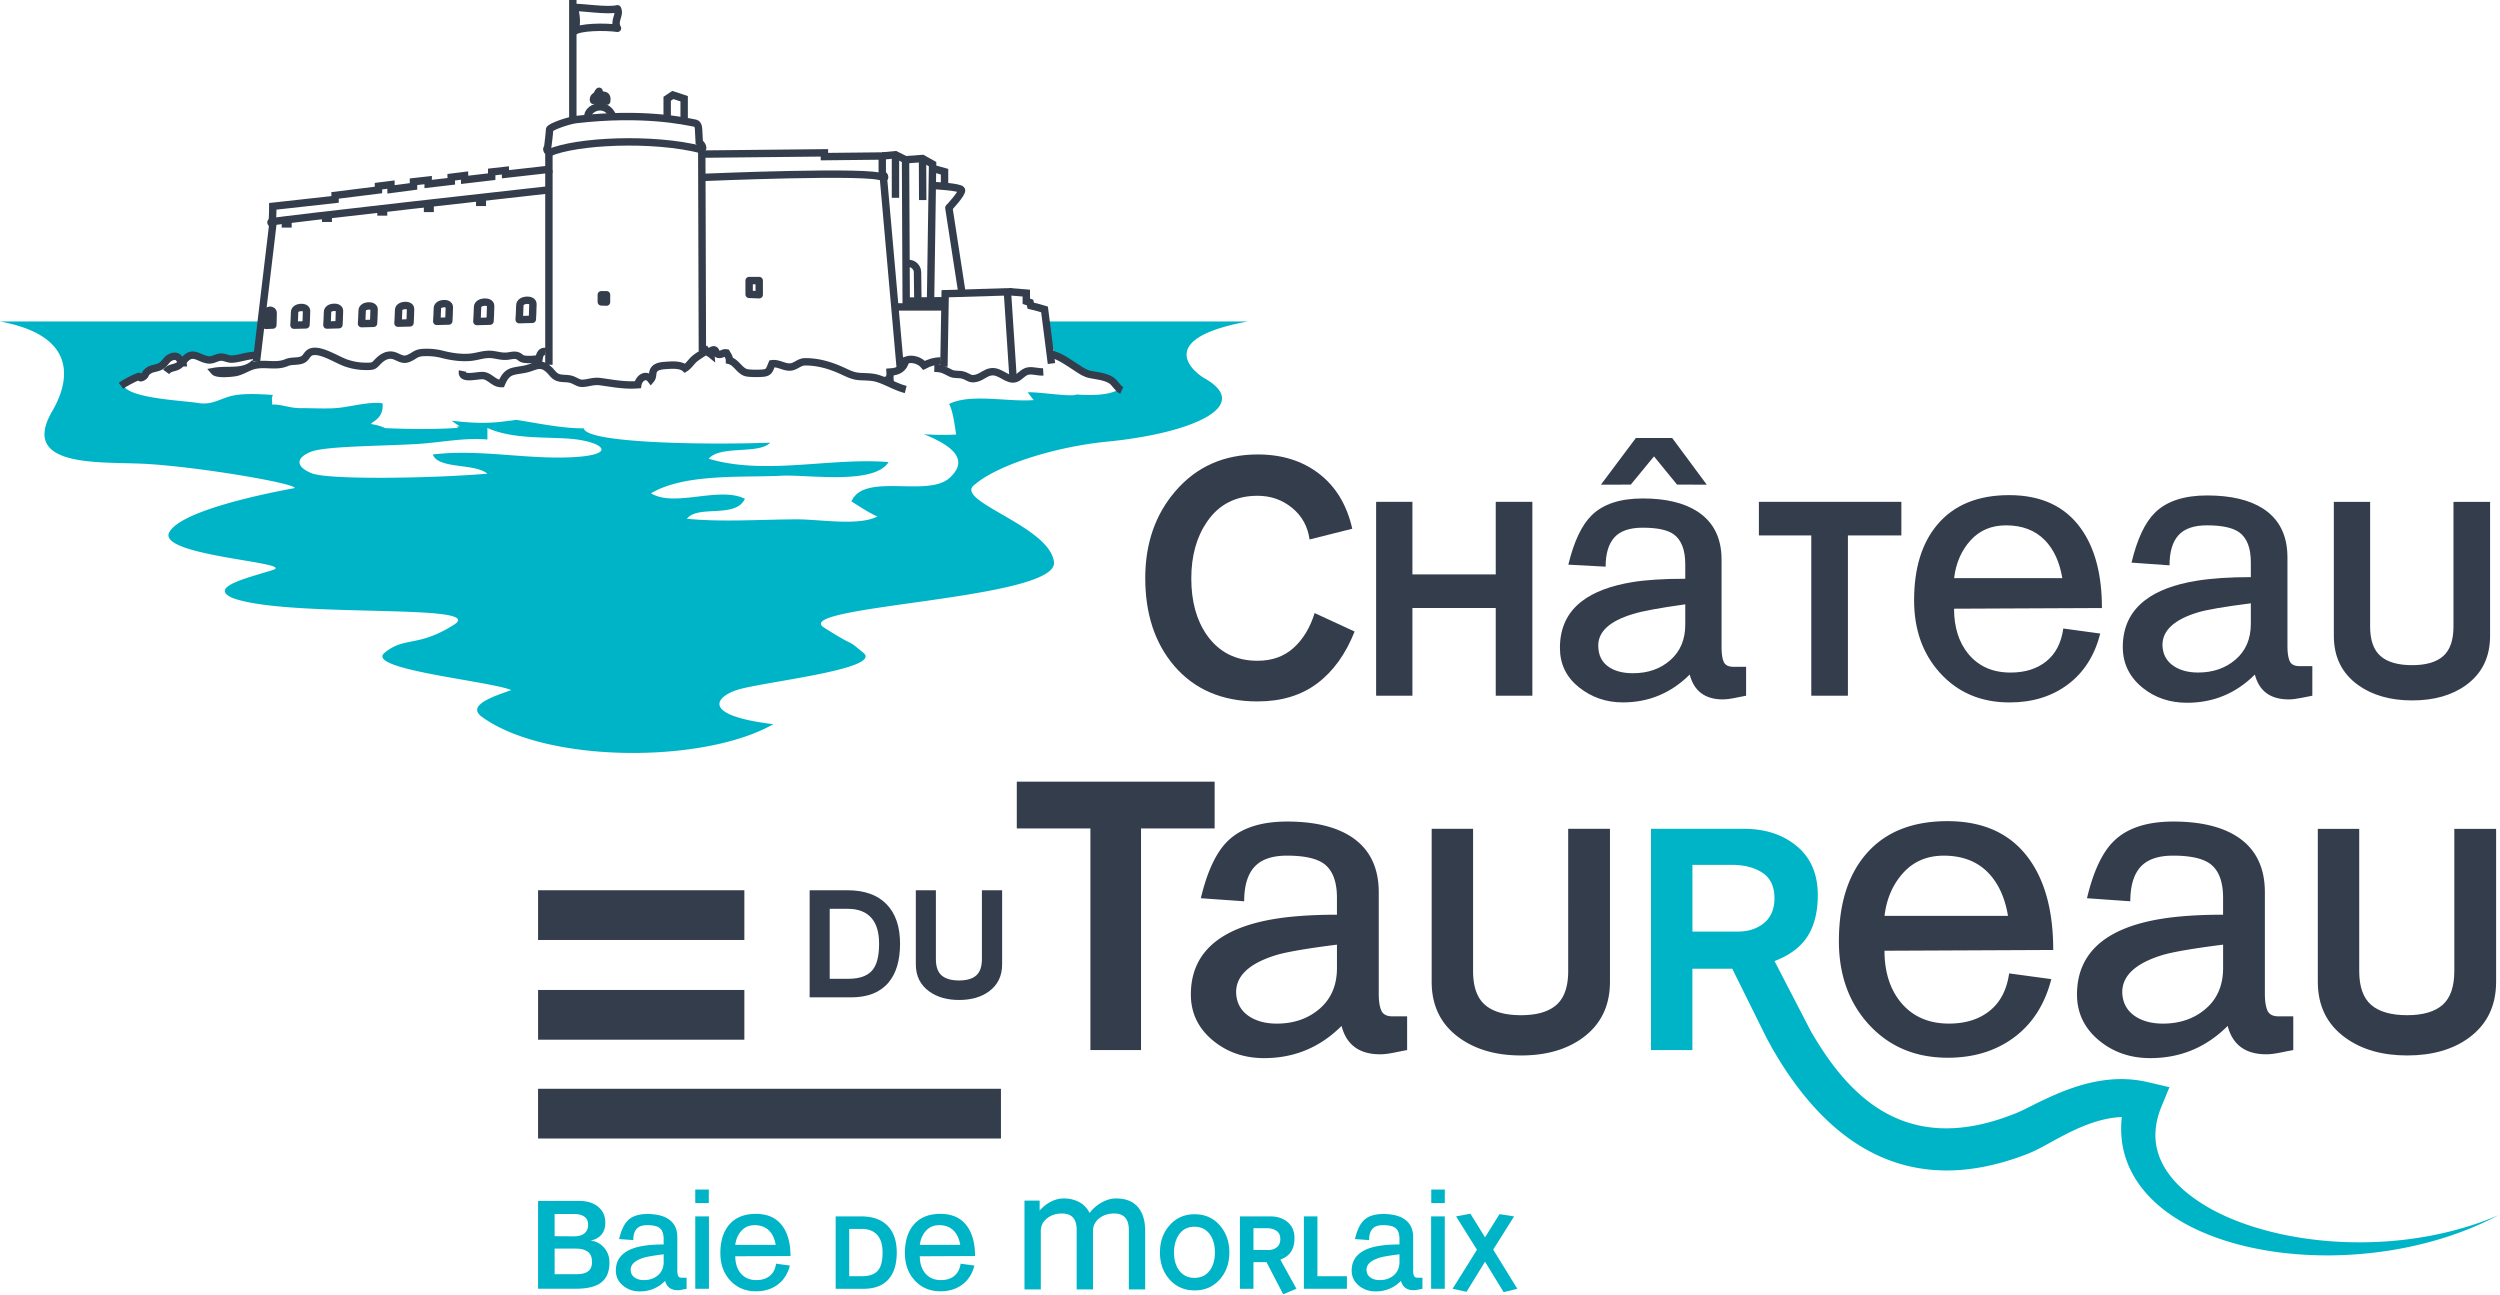 <?xml version="1.0" encoding="UTF-8"?> <svg xmlns="http://www.w3.org/2000/svg" width="249" height="129"><g fill="none" fill-rule="evenodd"><g transform="translate(53.16 43.103)" fill="#343D4C" fill-rule="nonzero"><g transform="translate(60.345)"><path d="M11.743 6.277c-2.165 0-3.84.858-5.022 2.576-1.047 1.52-1.573 3.404-1.573 5.657 0 2.276.513 4.15 1.539 5.624 1.205 1.718 2.89 2.576 5.056 2.576 1.448 0 2.648-.428 3.596-1.288.948-.859 1.645-2.013 2.092-3.464l3.983 1.84c-.894 2.254-2.138 3.98-3.733 5.172-1.595 1.194-3.575 1.79-5.94 1.79-3.502 0-6.271-1.182-8.3-3.547-1.918-2.255-2.88-5.166-2.88-8.736 0-3.437.994-6.315 2.982-8.635 2.096-2.454 4.84-3.681 8.231-3.681 2.41 0 4.447.642 6.108 1.925 1.663 1.283 2.763 3.107 3.298 5.473l-4.253 1.07c-.177-1.293-.757-2.343-1.737-3.146-.98-.805-2.13-1.206-3.447-1.206z"></path><path d="M27.172 6.879L27.172 14.108 35.471 14.108 35.471 6.879 39.119 6.879 39.119 26.19 35.471 26.19 35.471 17.454 27.172 17.454 27.172 26.19 23.557 26.19 23.557 6.879z"></path><path d="M53.21 10.125c-.6-.445-1.64-.67-3.112-.67-1.293 0-2.232.325-2.812.972-.58.646-.87 1.618-.87 2.91l-3.715-.2c.56-2.31 1.336-3.952 2.338-4.929 1.136-1.109 2.829-1.665 5.076-1.665 2.293 0 4.108.434 5.444 1.299 1.603 1.043 2.404 2.64 2.404 4.793v8.77c0 .625.074 1.098.218 1.421.147.325.474.487.987.487h1.239v2.877l-1.32.26c-.39.073-.72.109-.986.109-1.783 0-2.885-.826-3.31-2.476-.917.914-1.932 1.605-3.047 2.074-1.116.468-2.323.7-3.619.7-1.65 0-3.108-.504-4.37-1.508-1.26-1.007-1.891-2.316-1.891-3.927 0-1.991.737-3.546 2.21-4.663 1.182-.897 2.844-1.525 4.986-1.881 1.36-.224 3.125-.336 5.288-.336v-1.439c0-1.426-.38-2.42-1.138-2.978zm-4.1 7.937c-2.287.695-3.429 1.737-3.429 3.128 0 .965.358 1.682 1.075 2.153.605.404 1.4.607 2.383.607 1.503 0 2.745-.439 3.73-1.312.987-.875 1.479-2.05 1.479-3.532v-2.018c-2.575.359-4.324.682-5.239.974zM49.427.52h3.617l3.445 4.651-2.963-.009-2.293-2.81-2.314 2.813-2.972.005 3.48-4.65z"></path><path d="M61.68 10.226L61.68 6.879 75.871 6.879 75.871 10.226 70.547 10.226 70.547 26.19 66.899 26.19 66.899 10.226z"></path><path d="M92 19.497l3.682.502c-.558 2.185-1.635 3.877-3.228 5.071-1.598 1.193-3.533 1.79-5.809 1.79-2.856 0-5.177-.992-6.961-2.98-1.697-1.894-2.545-4.292-2.545-7.193 0-3.19.77-5.701 2.31-7.53 1.649-1.964 4.037-2.946 7.162-2.946 3.19 0 5.577 1.115 7.162 3.348 1.382 1.94 2.075 4.573 2.075 7.898l-14.729.067c0 1.83.469 3.327 1.407 4.486 1.027 1.25 2.43 1.874 4.218 1.874 1.451 0 2.638-.373 3.565-1.121.928-.75 1.494-1.84 1.691-3.266zm-10.876-5.02h10.778c-.27-1.606-.85-2.868-1.745-3.783-.966-.981-2.25-1.473-3.862-1.473-1.456 0-2.637.502-3.544 1.506-.905 1.004-1.448 2.254-1.627 3.75zm21.455-1.273l-3.784-.269c.558-2.343 1.341-4.004 2.344-4.985 1.16-1.138 2.891-1.707 5.187-1.707 2.344 0 4.196.434 5.556 1.303 1.628 1.047 2.443 2.672 2.443 4.876v8.885c0 .602.072 1.075.215 1.42.148.346.477.517.989.517h1.274v2.946c-.156.026-.504.092-1.037.204-.538.11-.973.165-1.306.165-1.83 0-2.957-.826-3.381-2.476-1.875 1.874-4.13 2.81-6.761 2.81-1.697 0-3.159-.492-4.387-1.47-1.338-1.074-2.006-2.433-2.006-4.085 0-1.985.749-3.548 2.249-4.684 1.205-.915 2.896-1.552 5.066-1.908 1.499-.246 3.312-.368 5.437-.368v-1.476c0-1.428-.382-2.42-1.144-2.978-.65-.47-1.726-.704-3.227-.704-1.3 0-2.244.33-2.839.988-.593.658-.888 1.658-.888 2.996zm2.845 10.677c1.493 0 2.744-.434 3.747-1.305 1.004-.868 1.507-2.052 1.507-3.547v-2.042c-2.622.335-4.382.635-5.276.904-2.353.714-3.526 1.796-3.526 3.247.02.915.398 1.618 1.135 2.108.647.424 1.453.635 2.413.635zm21.319 2.778c-2.164 0-3.96-.512-5.388-1.538-1.608-1.163-2.41-2.79-2.41-4.887V6.881h3.614v12.416c0 1.361.346 2.342 1.039 2.946.69.602 1.741.904 3.145.904 1.385 0 2.415-.302 3.095-.904.68-.602 1.023-1.585 1.023-2.946V6.881h3.646v13.353c0 2.098-.791 3.726-2.375 4.887-1.406 1.026-3.204 1.538-5.39 1.538z"></path></g><path d="M98.332 62.02c-2.47 0-4.52-.585-6.148-1.759-1.833-1.323-2.75-3.182-2.75-5.576V39.448h4.125v14.168c0 1.554.394 2.674 1.184 3.362.789.687 1.987 1.032 3.589 1.032 1.579 0 2.757-.345 3.533-1.032.776-.688 1.167-1.808 1.167-3.362V39.448h4.16v15.237c0 2.394-.905 4.253-2.71 5.576-1.604 1.173-3.654 1.76-6.15 1.76zm48.618-8.174l4.2.572c-.636 2.496-1.866 4.424-3.683 5.785-1.822 1.362-4.03 2.044-6.626 2.044-3.26 0-5.909-1.132-7.944-3.4-1.936-2.163-2.903-4.9-2.903-8.21 0-3.64.878-6.505 2.635-8.592 1.884-2.242 4.608-3.361 8.173-3.361 3.64 0 6.365 1.273 8.172 3.819 1.58 2.214 2.367 5.22 2.367 9.011l-16.805.077c0 2.089.536 3.795 1.605 5.117 1.17 1.427 2.776 2.138 4.812 2.138 1.655 0 3.011-.425 4.067-1.278 1.058-.852 1.701-2.092 1.93-3.722zm-12.413-5.728h12.3c-.307-1.834-.972-3.272-1.992-4.316-1.1-1.121-2.566-1.681-4.407-1.681-1.658 0-3.007.573-4.04 1.718-1.037 1.147-1.655 2.572-1.86 4.279zm24.482-1.453l-4.316-.304c.636-2.674 1.527-4.57 2.672-5.691 1.326-1.298 3.299-1.947 5.92-1.947 2.673 0 4.785.495 6.34 1.485 1.86 1.196 2.786 3.05 2.786 5.566v10.14c0 .687.085 1.227.25 1.619.165.394.54.592 1.126.592h1.453v3.36a35.33 35.33 0 0 0-1.184.23c-.612.127-1.108.19-1.49.19-2.087 0-3.375-.94-3.858-2.827-2.138 2.139-4.71 3.208-7.715 3.208-1.935 0-3.602-.562-5.002-1.681-1.527-1.223-2.291-2.776-2.291-4.658 0-2.266.855-4.048 2.563-5.348 1.38-1.044 3.309-1.769 5.783-2.177 1.71-.28 3.777-.42 6.203-.42V46.32c0-1.627-.434-2.761-1.305-3.398-.741-.534-1.968-.803-3.681-.803-1.484 0-2.562.378-3.241 1.127-.677.754-1.013 1.893-1.013 3.42zm3.247 12.183c1.705 0 3.132-.496 4.277-1.489 1.147-.993 1.718-2.343 1.718-4.049v-2.327c-2.99.38-4.997.725-6.018 1.03-2.683.815-4.026 2.05-4.026 3.705.026 1.045.458 1.847 1.299 2.407.738.483 1.654.723 2.75.723zM70.76 46.665l-4.317-.304c.637-2.674 1.528-4.57 2.673-5.691 1.324-1.298 3.298-1.947 5.921-1.947 2.673 0 4.786.495 6.34 1.485 1.859 1.196 2.787 3.05 2.787 5.566v10.14c0 .687.083 1.227.248 1.619.167.394.54.592 1.128.592h1.45v3.36c-.178.028-.572.104-1.183.23-.612.127-1.107.19-1.49.19-2.087 0-3.373-.94-3.857-2.827-2.138 2.139-4.71 3.208-7.716 3.208-1.935 0-3.602-.562-5.003-1.681-1.525-1.223-2.291-2.776-2.291-4.658 0-2.266.856-4.048 2.566-5.348 1.38-1.044 3.307-1.769 5.781-2.177 1.712-.28 3.78-.42 6.203-.42V46.32c0-1.627-.435-2.761-1.303-3.398-.743-.534-1.969-.803-3.681-.803-1.483 0-2.563.378-3.24 1.127-.68.754-1.016 1.893-1.016 3.42zm3.246 12.183c1.705 0 3.132-.496 4.277-1.489 1.147-.993 1.718-2.343 1.718-4.049v-2.327c-2.99.38-4.997.725-6.017 1.03-2.684.815-4.026 2.05-4.026 3.705.025 1.045.457 1.847 1.3 2.407.736.483 1.653.723 2.748.723z"></path><g transform="translate(27.299 45.54)"><path d="M3.935.026c1.703 0 3.003.461 3.903 1.386.9.926 1.349 2.237 1.349 3.939 0 1.676-.388 2.97-1.164 3.882-.826.974-2.066 1.461-3.717 1.461H.182V.026h3.753zm.094 8.819c1.158 0 1.972-.302 2.44-.905.419-.53.629-1.394.629-2.59 0-1.097-.24-1.936-.72-2.514-.532-.64-1.332-.961-2.404-.961H2.18v6.97h1.849zm11.037 2.109c-1.195 0-2.187-.283-2.977-.852-.886-.64-1.332-1.54-1.332-2.698V.026h1.999v6.86c0 .75.19 1.292.572 1.625.382.332.96.5 1.737.5.764 0 1.334-.166 1.71-.5.374-.333.564-.873.564-1.626V.025h2.014v7.379c0 1.158-.438 2.059-1.311 2.698-.776.569-1.768.852-2.976.852z"></path></g><g transform="translate(0 45.54)"><path d="M0.432 0.026H20.978V4.98H0.432z"></path><path d="M0.432 9.958H20.978V14.911H0.432z"></path><path d="M0.431 19.799H46.534V24.752H0.431z"></path></g><g transform="translate(47.414 34.483)"><path d="M0.698 4.927L0.698 0.267 20.404 0.267 20.404 4.927 13.072 4.927 13.072 27 8.03 27 8.03 4.927z"></path><path d="M139.178 27.537c-2.471 0-4.52-.584-6.148-1.758-1.833-1.324-2.75-3.183-2.75-5.576V4.966h4.125v14.168c0 1.553.394 2.673 1.183 3.362.79.686 1.987 1.031 3.59 1.031 1.578 0 2.756-.345 3.533-1.031.776-.689 1.165-1.81 1.165-3.362V4.966h4.163v15.237c0 2.393-.904 4.252-2.713 5.576-1.603 1.172-3.652 1.758-6.148 1.758z"></path></g></g><path d="M238.03 123.618c-3.69.283-7.41.056-10.975-.729-3.532-.793-7.03-2.146-9.587-4.385-1.26-1.11-2.215-2.46-2.587-3.9-.388-1.434-.196-2.946.406-4.401l.79-1.917-2.126-.499a11.841 11.841 0 0 0-3.846-.253c-1.262.121-2.474.411-3.612.8-1.14.384-2.216.863-3.233 1.354-1.006.48-2.013 1.04-2.754 1.298l-.007.004c-10.745 4.21-16.429-1.872-20.134-8.272l-3.622-6.995c1.526-.585 2.625-1.411 3.3-2.483.673-1.068 1.01-2.43 1.01-4.085 0-2.087-.694-3.71-2.08-4.87-1.388-1.157-3.153-1.736-5.292-1.736h-9.241v22.036h4.123v-8.096h3.973l3.4 6.864.538.989c4.648 8.135 10.479 12.236 17.412 12.236 2.562 0 5.276-.56 8.136-1.679l.002-.001.006-.003c1.277-.536 2.135-1.099 3.072-1.58.917-.492 1.815-.929 2.718-1.275 1.174-.454 2.358-.735 3.51-.786-.153 1.444-.031 2.946.479 4.334.769 2.152 2.279 3.837 3.92 5.061 1.657 1.237 3.484 2.09 5.337 2.733 1.856.637 3.756 1.053 5.664 1.318 3.816.516 7.664.426 11.408-.171 3.74-.608 7.395-1.74 10.711-3.495-3.445 1.48-7.128 2.29-10.819 2.584zm-64.958-30.83h-4.507V86.14h3.934c1.222 0 2.234.263 3.035.783.802.523 1.203 1.37 1.203 2.542 0 1.068-.345 1.889-1.032 2.462-.686.57-1.564.86-2.633.86z" fill="#00B4C7" fill-rule="nonzero"></path><g transform="translate(53.16 117.816)" fill="#00B4C7" fill-rule="nonzero"><path d="M4.555 1.797c.724 0 1.32.177 1.787.526.524.391.787.946.787 1.66 0 .477-.129.866-.386 1.17-.259.302-.622.502-1.088.593a2.031 2.031 0 0 1 1.362.718c.35.412.525.9.525 1.467 0 .991-.334 1.695-1 2.112-.533.333-1.33.502-2.387.502H.431V1.796h4.124v.001zM4.03 5.323c.4 0 .72-.084.961-.25.283-.2.426-.497.426-.888 0-.382-.13-.66-.388-.83-.259-.171-.592-.256-1-.256H2.08V5.31l1.95.013zm.175 3.773c.492 0 .863-.073 1.113-.224.326-.2.487-.529.487-.988 0-.483-.143-.827-.426-1.032-.283-.203-.675-.305-1.174-.305H2.082v2.548h2.123v.001zm5.712-3.4l-1.413-.1c.209-.873.5-1.494.874-1.86.434-.426 1.079-.637 1.937-.637.875 0 1.566.161 2.074.487.608.39.913.996.913 1.82v3.318c0 .224.026.402.08.532.055.126.178.19.368.19h.476v1.103a8.657 8.657 0 0 0-.388.075c-.2.041-.362.063-.487.063-.684 0-1.104-.31-1.262-.927-.7.7-1.542 1.05-2.524 1.05-.634 0-1.179-.184-1.637-.55-.5-.4-.75-.908-.75-1.526 0-.741.28-1.323.84-1.748.45-.342 1.081-.58 1.891-.713.56-.092 1.236-.14 2.03-.14v-.548c0-.533-.142-.904-.426-1.112-.243-.174-.644-.263-1.204-.263-.486 0-.84.123-1.06.368-.222.247-.332.62-.332 1.119zm1.061 3.986c.56 0 1.025-.16 1.4-.485.375-.326.563-.766.563-1.325v-.761c-.98.123-1.635.235-1.97.336-.878.267-1.317.67-1.317 1.212.008.341.15.604.425.786.241.16.542.237.9.237z"></path><path d="M17.451 3.336L17.451 10.547 16.089 10.547 16.089 3.336z"></path><path d="M24.136 8.046l1.375.188c-.208.818-.61 1.447-1.205 1.894-.596.445-1.317.668-2.168.668-1.066 0-1.933-.37-2.6-1.114-.633-.706-.95-1.602-.95-2.685 0-1.19.287-2.128.862-2.812.616-.734 1.508-1.099 2.675-1.099 1.191 0 2.082.415 2.674 1.249.516.724.774 1.707.774 2.95l-5.498.025c0 .684.175 1.242.524 1.676.384.465.908.696 1.575.696.542 0 .987-.137 1.33-.416.347-.28.558-.687.632-1.22zm-4.061-1.875h4.024c-.1-.6-.317-1.069-.652-1.41-.36-.367-.84-.551-1.441-.551-.542 0-.984.188-1.322.563-.34.375-.542.84-.61 1.398zm12.533-2.835c1.15 0 2.028.312 2.636.937.608.625.913 1.513.913 2.662 0 1.133-.263 2.008-.788 2.625-.557.656-1.395.987-2.511.987h-2.786v-7.21h2.536zm.063 5.96c.783 0 1.332-.205 1.648-.614.283-.356.425-.94.425-1.748 0-.741-.162-1.308-.487-1.7-.359-.434-.9-.65-1.625-.65h-1.21v4.71h1.249v.002zm9.846-1.25l1.375.188c-.208.818-.61 1.447-1.205 1.894-.596.445-1.32.668-2.168.668-1.066 0-1.933-.37-2.6-1.114-.633-.706-.95-1.602-.95-2.685 0-1.19.287-2.128.861-2.812.617-.734 1.51-1.099 2.674-1.099 1.191 0 2.084.415 2.674 1.249.516.724.776 1.707.776 2.95l-5.5.025c0 .684.175 1.242.526 1.676.384.465.906.696 1.575.696.54 0 .985-.137 1.33-.416.345-.279.558-.687.632-1.22zm-4.062-1.875h4.025c-.1-.6-.318-1.069-.652-1.41-.36-.367-.84-.551-1.442-.551-.543 0-.984.188-1.323.563-.337.375-.54.84-.608 1.398zm11.934-4.41v1.101l-.061-.027a3.66 3.66 0 0 1 1.117-.93c.437-.237.89-.355 1.355-.355.56 0 1.068.12 1.525.362.458.242.804.604 1.037 1.087a3.887 3.887 0 0 1 1.162-1.023c.492-.285.983-.426 1.476-.426.983 0 1.72.3 2.211.9.459.557.688 1.337.688 2.336v5.822h-1.625V4.71c0-.526-.107-.925-.324-1.2-.243-.307-.622-.462-1.138-.462-.566 0-1.05.15-1.448.45a1.578 1.578 0 0 0-.663 1.324v5.783h-1.625V4.701c0-.534-.108-.935-.325-1.201-.24-.302-.625-.451-1.149-.451-.557 0-1.036.15-1.437.451-.44.332-.662.77-.662 1.313v5.793h-1.625V1.761h1.511zm15.446 8.947c-1.042 0-1.887-.376-2.538-1.125-.616-.71-.925-1.593-.925-2.655 0-1.057.308-1.948.925-2.665.651-.759 1.496-1.14 2.538-1.14 1.033 0 1.875.381 2.524 1.14.617.726.925 1.615.925 2.665s-.307 1.937-.925 2.655c-.65.749-1.491 1.125-2.524 1.125zm-.013-1.25c.667 0 1.182-.264 1.55-.79.316-.458.474-1.04.474-1.741 0-.709-.158-1.293-.474-1.755-.368-.534-.888-.803-1.562-.803s-1.19.266-1.55.79c-.325.477-.487 1.065-.487 1.766 0 .71.158 1.29.476 1.742.366.528.89.791 1.573.791zm7.536-6.122c.7 0 1.277.19 1.731.57.453.378.681.907.681 1.59 0 .541-.11.987-.33 1.337-.22.35-.58.622-1.08.812l1.606 2.897-1.32.55-1.662-3.197h-1.299v2.651h-1.349V3.335h3.022v.001zm-.2 3.348c.35 0 .637-.092.862-.28.226-.187.338-.454.338-.808 0-.382-.132-.66-.394-.83-.261-.17-.592-.256-.993-.256h-1.287v2.174h1.474z"></path><path d="M78.056 3.336L78.056 9.296 80.993 9.296 80.993 10.546 76.707 10.546 76.707 3.335 78.056 3.335z"></path><path d="M83.204 5.697l-1.41-.1c.207-.874.5-1.495.874-1.861.433-.426 1.078-.637 1.937-.637.873 0 1.566.161 2.073.487.608.39.913.996.913 1.82v3.318c0 .224.027.402.081.532.055.126.179.19.37.19h.474v1.103a8.345 8.345 0 0 0-.387.075 2.543 2.543 0 0 1-.49.063c-.682 0-1.103-.31-1.26-.927-.7.7-1.541 1.05-2.526 1.05-.632 0-1.178-.184-1.637-.55-.5-.4-.749-.908-.749-1.526 0-.741.279-1.323.838-1.748.45-.342 1.083-.58 1.892-.713.56-.092 1.234-.14 2.029-.14v-.548c0-.533-.143-.904-.426-1.112-.244-.174-.645-.263-1.205-.263-.486 0-.84.123-1.06.368-.22.247-.331.62-.331 1.119zm1.062 3.985c.559 0 1.026-.16 1.4-.485.376-.326.562-.766.562-1.325v-.761c-.978.123-1.635.235-1.968.336-.878.267-1.316.67-1.316 1.212.007.341.15.604.424.786.24.16.54.237.898.237z"></path><path d="M90.74 3.336L90.74 10.547 89.378 10.547 89.378 3.336z"></path><path d="M91.865 3.336L93.29 3.069 94.75 5.422 96.19 3.112 97.642 3.338 95.563 6.645 97.964 10.547 96.602 10.882 94.749 7.848 92.907 10.848 91.517 10.547 93.945 6.658z"></path><path d="M16.089 0.664H17.437V2.01H16.089z"></path><path d="M89.394 0.664H90.742V2.01H89.394z"></path></g><path d="M120.014 37.703c-1.462-.838-4.819-4.02 4.286-5.687h-19.832c.06.514.082 1.089.138 1.625l.395 1.464c.006.007.01.017.015.026.366.526 1.741 1.365 3.223 1.994 1.602.682 2.882.566 3.19 1.678-.974.523-2.373.615-4.236.486-.275.304-4.189-.33-4.841-.201.16.162.428.574.618.757-2.479.225-6.289-.691-8.441.394.39.67.582 2.28.704 3.04a25.14 25.14 0 0 1-3.224-.033c2.376.947 4.78 2.388 2.546 4.372-2.2 1.955-8.515-.596-9.749 2.326.838.524 1.684 1.095 2.575 1.5-1.82.964-5.76.282-7.938.284-3.64.002-7.413.294-11.026-.057 1.087-1.421 4.846.006 5.777-1.99-2.555-1.277-7.016.892-9.356-.549 3.4-2.007 9.142-1.55 13.067-1.75 2.471-.126 9.191.946 10.595-1.359-5.813-.471-12.259 1.345-17.915-.33 1.168-1.378 4.97-.406 6.13-1.601-6.765.24-18.334.032-18.564-1.427-2.196.003-4.457-.49-6.717-.845-.506.065-1.01.133-1.516.19-1.746.201-3.36.082-4.94-.108.282.21.607.433.822.562-.113.009-.231.013-.346.022l.2.126c-3.255.241-7.279.03-7.279.03a5.097 5.097 0 0 0-1.457-.41c.07-.038.122-.09.188-.133-.015-.001-.031-.007-.049-.01a2.55 2.55 0 0 0 .42-.283c.448-.375.697-.895.624-1.634a4.61 4.61 0 0 0-.552-.044c-1.37-.014-2.914.457-4.267.53-.543.03-1.094.027-1.646.017-.571-.008-1.143-.026-1.708-.024-1.092.003-1.866-.388-2.833-.36.066-.307-.12-.603.096-.952a34.876 34.876 0 0 0-1.977-.093c-.685-.005-1.365.03-1.973.148-1.061.205-1.872.814-2.95.791a2.787 2.787 0 0 1-.515-.038c-1.504-.263-7.08-.443-7.526-1.85l1.944-.92c.955-.488 1.303-.756 2.115-1.121.098-.045.559-.793.66-.818l.028.023c.02-.006.04-.017.06-.021.075.066.144.117.21.165.542-.072.815.287 1.253.14.522-.173.707-1.064 1.75-.193 1.009.839 1.895-.269 2.736.23.576-.05 1.128-.124 1.546-.226.307-.075.543-.165.662-.27.342-.303.407-1.763.53-3.108.005-.047-.005-.108-.004-.158H0c9.106 1.667 6.047 7.487 5.198 8.943-3.204 5.498 4.39 5.044 8.719 5.212 5.204.203 15.557 1.957 15.44 2.439-2.73.495-11.321 2.22-12.498 4.397-1.281 2.368 12.677 2.995 10.33 3.753-2.346.759-6.512 1.686-4.038 2.79 5.562 2.067 25.612.478 22.054 2.676-3.594 2.276-4.89 1.138-6.899 2.786-2.007 1.648 10.306 2.786 12.616 3.711-1.12.448-4.645 1.412-2.935 2.662 6.398 4.677 22.145 4.677 29.035.74-6.921-.829-5.966-2.613-3.646-3.4 2.32-.786 14.625-2.064 12.617-3.712-2.007-1.648-.305-.221-3.901-2.498-3.558-2.199 23.259-2.783 22.885-6.513-.365-3.645-10.259-6.155-7.856-7.766 2.26-1.933 7.985-3.749 13.168-4.254 8.307-.814 14.58-3.502 9.725-6.283zM57.17 45.529c-4.679.27-9.4-.834-14.068-.262.568 1.487 4.147.84 5.443 1.911-5.31.457-15.88.648-17.535-.052-1.655-.698-1.48-1.569-.021-2.137 1.456-.57 7.208-.558 10.673-.775 2.207-.14 4.686-.65 6.885-.437v-1.152c2.377 1.082 5.47.892 8.038 1.06 3.289.22 5.184 1.576.585 1.844z" fill="#00B4C7" fill-rule="nonzero"></path><g transform="translate(11.494)" stroke="#343D4C" stroke-width=".737"><path d="M14.049 36.02l1.628-13.655s-.375-.25-.062-.313c.062-.44.062-1.503.062-1.503l6.202-.688v-.4l4.322-.54v-.38l1.246-.155.007.473 2.239-.296-.006-.461 1.464-.165v.388l2.304-.268-.011-.405 1.329-.166.01.426 2.695-.317v-.469l1.363-.155.014.381 4.322-.487V15.22s-.375-.376-.125-.501c.063-.44.188-1.566.188-1.816 0-.252 1.876-.911 2.695-1.002 6.64-.753 10.717.151 11.84.375.311.064.311.628.311.628l.063 1.253s.564.5.252.75c0 .565.062 20.047.062 20.047M15.427 22.114c.628-.189 27.812-3.213 27.812-3.213"></path><path d="M43.178 16.977L43.178 36.333"></path><path d="M58.526 15.348l12.092-.125v.376l5.761-.062v1.818s.446.192.128.5c.06.69 1.678 18.951 1.678 18.951M58.573 17.668s17.006-.728 17.795 0m-33.19-2.445c2.694-1.19 10.336-1.566 15.223-.314"></path><path d="M78.697 15.912L80.389 15.787 81.391 16.349 81.191 29.807"></path><path d="M81.454 16.789L82.582 17.102 82.582 18.605"></path><path d="M81.454 18.48s2.694.123 2.818.438c.125.313-1.26 1.782-1.26 1.782"></path><path stroke-linecap="round" d="M83.013 20.7L84.273 28.878"></path><path d="M82.519 36.522L82.645 29.254 88.845 29.066 89.409 37.649"></path><path d="M89.02 29.055L90.726 29.193 90.726 30.006 91.101 30.132 91.164 30.445 91.915 30.634 92.542 30.82 93.23 36.208"></path><path d="M77.634 30.57L82.519 30.57"></path><path d="M16.931 21.925L16.931 22.3 17.557 22.3"></path><path d="M36.287 19.687L36.287 20.155 36.915 20.155"></path><path d="M31.089 20.336L31.089 20.757 31.716 20.757"></path><path d="M26.453 20.736L26.453 21.111 27.079 21.111"></path><path d="M20.94 21.362L20.94 21.739 21.566 21.739"></path><path d="M47.063 11.652c-.125-.878 1.816-1.754 2.506 0"></path><path d="M54.957 11.589L54.957 9.835 55.52 9.46 56.648 9.835 56.648 11.904"></path><path d="M45.559 11.839L45.559 0"></path><path d="M45.685.751c.689-.061 3.32.377 4.322.125.313.628-.438 1.193 0 1.943-1.316-.188-3.758-.125-4.322.313.5-.94 0-2.38 0-2.38zm2.443 9.773c.065-.342-.106-.724-.506-.524-.052-.263.12-.445.37-.489-.003-.198.065-.294.183-.42.012.119.098.22.088.36.517.035.75.016.674.625-.21.006-.345-.085-.548-.105-.04.174-.02.38.052.49M22.263 32.342l-1.197.033s.062-.928.062-1.303c0-.565 1.19-.627 1.19-.125 0 .501-.055 1.395-.055 1.395zm-3.28.014l-1.197.033s.062-.926.062-1.303c0-.563 1.19-.626 1.19-.125 0 .502-.055 1.395-.055 1.395zm-3.302.02l-.688.03s.036-.792.036-1.113c0-.48.682-.534.682-.106 0 .428-.03 1.19-.03 1.19zm10.03-.172l-1.198.032s.063-.927.063-1.302c0-.565 1.191-.627 1.191-.125 0 .501-.056 1.395-.056 1.395zm3.632-.045l-1.198.032s.063-.928.063-1.303c0-.563 1.19-.627 1.19-.124 0 .499-.055 1.395-.055 1.395zm3.861-.183l-1.198.031s.063-.927.063-1.302c0-.564 1.19-.627 1.19-.125 0 .5-.055 1.396-.055 1.396zm4.11.011l-1.311.036s.067-1.016.067-1.427c0-.618 1.304-.685 1.304-.136.001.547-.06 1.527-.06 1.527zm4.212-.182l-1.312.034s.069-1.014.069-1.428c0-.616 1.303-.685 1.303-.137 0 .552-.06 1.53-.06 1.53z" stroke-linecap="round" stroke-linejoin="round"></path><path stroke-linecap="round" stroke-linejoin="round" d="M63.119 29.319L63.119 27.944 64.124 27.944 64.124 29.356z"></path><path stroke-linecap="round" stroke-linejoin="round" d="M48.395 30.069L48.395 29.356 48.915 29.356 48.915 30.089z"></path><path d="M78.813 26.335c.459-.296 1.076.234 1.076.754s.036 2.752.036 2.752"></path><path d="M82.602 29.951L78.763 29.989 78.697 15.912 77.695 15.411 76.379 15.536"></path><path d="M80.389 15.787L80.408 19.927"></path><path d="M.553 38.424c.382-.28 1.27-.753 1.703-.905.346-.124.063.212.373.084.411-.17.283-.362.538-.58.398-.336.628-.279 1.1-.437.688-.228.742-.827 1.302-1.033.954-.349.746.717 1.513.572"></path><path d="M5.059 37.045c.335-.469.776-.352 1.19-.607.343-.212.416-.393.712-.695.826-.852 1.414.033 2.338.106.44.035.786-.261 1.185-.28.427-.02.717.233 1.197.194.813-.068 1.438-.36 2.3-.37m-.095.732c-1.04 1.096-2.705.624-4.038.868.271.314 1.57.197 2.05.122.723-.114 1.269-.576 1.987-.731 1.108-.239 2.135.175 3.168-.268.504-.214 1.023-.076 1.527-.265.495-.187.47-.716 1.045-.834.934-.19 2.51.854 3.35 1.138.702.24 1.343.34 2.09.336.74-.001.69-.103 1.15-.548.328-.322.775-.623 1.305-.567.585.064.99.604 1.668.322.661-.274.707-.559 1.519-.589a6.272 6.272 0 0 1 1.863.187c.881.23 1.954.384 2.89.276.576-.065 1.105-.26 1.697-.276.649-.017 1.117.22 1.791.184.31-.017.6-.122.91-.09.39.044.47.28.717.35.436.124 1.186.057 1.618-.022.056-.373.21-.794.659-.7m-8.276 1.935c-.202.985 1.582.352 2.148.467.647.129 1.004.798 1.729.785.569-1.337 1.076-1.192 2.321-1.432 1.006-.194 1.513-.8 2.416.047.334.315.49.648.918.786.485.157.988.02 1.506.259.602.279.645.38 1.303.27.501-.085.865-.197 1.413-.12 1.27.176 2.375.402 3.703.304.1-.644.799-1.172 1.3-.519.268-.319.087-.688.337-1.007.27-.346.811-.372 1.212-.4.573-.042 1.428-.091 1.848.284.428-.27.65-.716 1.039-1.01.345-.263.738-.485 1.074-.732.11.16.371.266.459.338-.009-.106.027-.226.026-.329.534-.342.415.272.696.338.385.09.446-.191.837-.131.136.237.306.445.301.754.696.173 1.03 1.104 1.745 1.23.369.066 1.27.069 1.646.022.568-.074.578-.3.845-.93.63-.09 1.217.376 1.818.328.568-.046.882-.518 1.48-.52 1.315-.006 2.558.369 3.764.928.577.268 1.023.494 1.662.538.594.04 1.217.015 1.787.189.92.281 1.848.867 2.805 1.102"></path><path d="M76.414 38.056c.175-.154.464-.24.721-.287-.021-.224.046-.487.029-.71.832-.052 1.333-.336 1.564-1.177.625-.243 1.414.025 1.82.509.581-.3 1.008-.418 1.659-.451m-.644.737c.834.02.957.16 1.645.494.404.194.826.063 1.243.197.565.178.681.494 1.38.279.527-.161.821-.515 1.347-.608.951-.168 1.65.928 2.473.668.441-.14.76-.683 1.28-.757.496-.072.978.122 1.484.093m.733-1.782c.884.166 1.799.851 2.579 1.355.486.314.833.578 1.41.69.655.126 1.347.184 1.954.513.511.28.673.852 1.139 1.065"></path><path d="M77.695 15.411L77.695 19.701"></path></g><path d="M37.476 41.8a2.493 2.493 0 0 1-.42.283c.016.003.032.008.049.01.135-.087.264-.182.37-.293zm7.977.681c.115-.007.234-.013.346-.021-.216-.13-.54-.352-.822-.562-.13-.016-.263-.029-.394-.045.252.203.595.449.87.628zM16.95 35.61c.109.01.214.003.316-.01-.066-.049-.135-.099-.21-.165-.022.004-.04.016-.06.021-.01-.007-.019-.012-.029-.023-.1.025-.2.064-.297.108.037.03.073.06.109.086.057-.008.113-.021.17-.017z"></path></g></svg> 